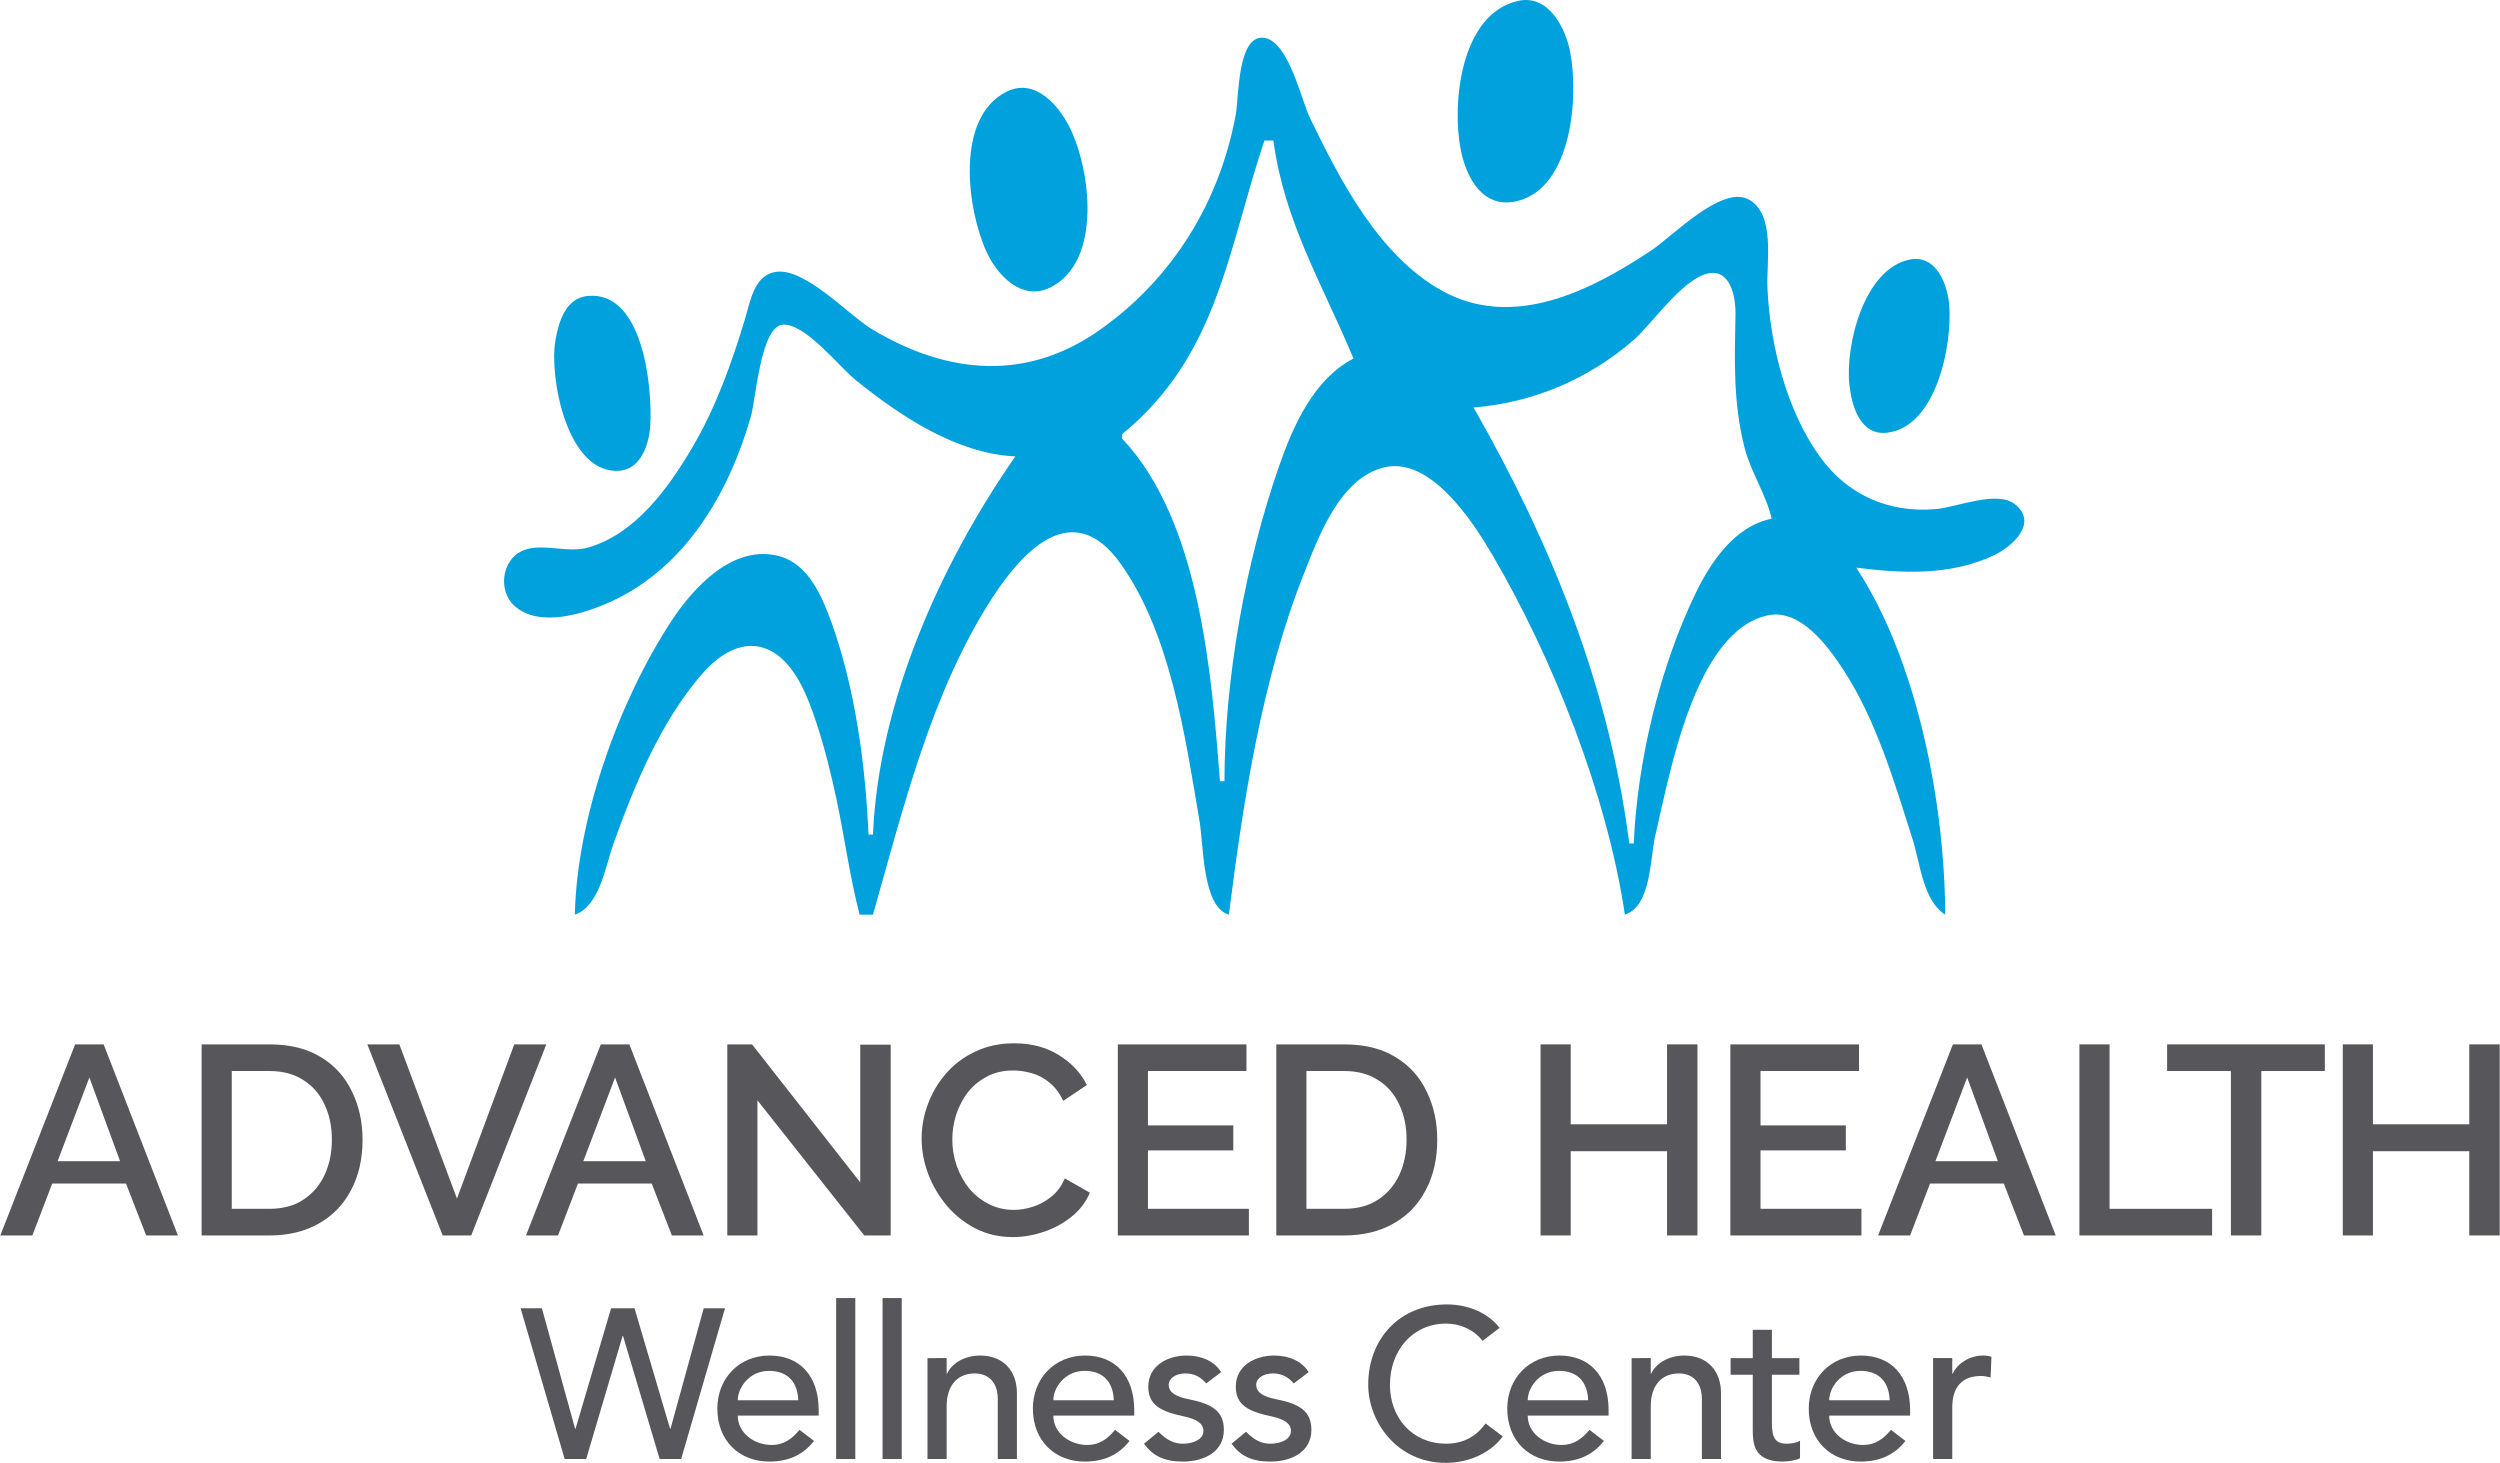 <?xml version="1.0" encoding="UTF-8" standalone="no"?> <svg xmlns:inkscape="http://www.inkscape.org/namespaces/inkscape" xmlns:sodipodi="http://sodipodi.sourceforge.net/DTD/sodipodi-0.dtd" xmlns="http://www.w3.org/2000/svg" xmlns:svg="http://www.w3.org/2000/svg" version="1.1" id="svg210" width="1.198in" height="0.701in" viewBox="0 0 115.001 67.308" sodipodi:docname="Adv Health Logo.svg" xml:space="preserve" inkscape:version="1.2.2 (1:1.2.2+202212051550+b0a8486541)"><defs id="defs214"></defs><g inkscape:groupmode="layer" id="layer1" inkscape:label="frame" style="display:none" sodipodi:insensitive="true" transform="translate(-300.613,-97.253)"><rect style="opacity:0.5;fill:#ff0000;fill-opacity:1;stroke:none;stroke-width:21.598;paint-order:fill markers stroke;stop-color:#000000" id="rect12627" width="1674" height="1074" x="63" y="63" transform="matrix(0.32,0,0,0.32,0,2.6506661e-6)"></rect></g><g id="g218" inkscape:groupmode="layer" inkscape:label="Logos" transform="matrix(0.32,0,0,0.32,-300.613,-97.253)"><g id="g4877" transform="translate(468.93,558.392)" inkscape:export-filename="AHWC-blue-gray-250x146.png" inkscape:export-xdpi="208.69377" inkscape:export-ydpi="208.69377"><path style="fill:#01a1dd;fill-opacity:1;stroke:none;stroke-width:0.64" d="m 688.721,-254.347 c -8.272,1.857 -9.538,14.724 -8.255,21.356 0.801,4.143 3.259,8.7 8.254,7.397 7.801,-2.036 8.742,-15.14 7.476,-21.471 -0.702,-3.514 -3.151,-8.253 -7.476,-7.282 m -72.289,65.498 c -10.699,15.373 -19.645,35.189 -20.471,54.377 h -0.64 c -0.431,-10.045 -1.941,-21.229 -5.397,-30.707 -1.327,-3.639 -3.293,-8.197 -7.398,-9.318 -6.598,-1.803 -12.334,4.42 -15.547,9.318 -7.551,11.509 -13.593,28.34 -13.88,42.222 3.575,-1.244 4.388,-6.954 5.561,-10.236 2.998,-8.387 6.78,-17.478 12.649,-24.284 4.987,-5.784 10.536,-5.575 14.209,1.254 0.986,1.833 1.688,3.786 2.337,5.758 1.17,3.55 2.075,7.22 2.853,10.875 1.178,5.532 1.916,11.154 3.334,16.633 h 1.919 c 4.325,-15.214 8.403,-31.987 17.069,-45.421 4.668,-7.237 11.758,-14.493 18.489,-5.115 7.255,10.104 9.364,25.093 11.402,37.101 0.594,3.496 0.389,12.314 4.218,13.434 2.074,-16.397 4.728,-33.845 10.875,-49.259 2.123,-5.324 5.161,-13.593 11.515,-15.069 6.623,-1.538 12.669,7.795 15.442,12.51 8.723,14.828 16.587,34.715 19.103,51.818 3.832,-1.27 3.575,-8.018 4.404,-11.515 2.041,-8.613 5.587,-29.119 16.067,-31.509 4.737,-1.08 8.771,4.467 10.962,7.839 4.756,7.32 7.292,16.055 9.929,24.31 1.096,3.43 1.505,8.865 4.698,10.875 -0.043,-15.849 -3.998,-36.56 -12.795,-49.899 6.655,0.841 13.581,1.177 19.829,-1.789 2.536,-1.204 6.415,-4.605 2.997,-7.323 -2.576,-2.048 -8.299,0.413 -11.311,0.686 -6.807,0.618 -12.78,-2.007 -16.768,-7.567 -4.801,-6.692 -7.159,-16.148 -7.517,-24.31 -0.157,-3.573 1.205,-10.571 -2.728,-12.652 -3.865,-2.046 -10.92,5.315 -13.93,7.321 -8.707,5.804 -19.851,11.47 -30.067,5.852 -9.083,-4.995 -14.673,-15.832 -19.027,-24.831 -1.306,-2.7 -3.101,-11.073 -6.601,-11.565 -3.861,-0.543 -3.64,8.557 -4.071,10.926 -2.292,12.601 -9.043,23.645 -19.56,31.066 -10.516,7.42 -21.798,6.429 -32.626,-0.009 -3.511,-2.088 -9.812,-9.051 -14.046,-8.319 -3.065,0.529 -3.59,4.246 -4.327,6.69 -1.908,6.326 -4.231,12.85 -7.603,18.552 -3.433,5.806 -8.139,12.404 -14.966,14.38 -3.055,0.884 -6.803,-0.792 -9.558,0.506 -2.875,1.354 -3.399,5.681 -1.114,7.816 3.546,3.312 10.109,1.197 13.871,-0.511 10.773,-4.891 17.058,-15.668 20.198,-26.669 0.712,-2.498 1.405,-12.897 4.549,-13.182 3.176,-0.287 8.12,6.015 10.438,7.897 6.379,5.181 14.568,10.656 23.03,11.042 m -1.27,-52.437 c -7.441,3.736 -5.655,16.958 -2.876,23.01 1.578,3.437 5.142,7.199 9.254,5.1 7.422,-3.79 5.71,-17.003 2.69,-23.011 -1.622,-3.227 -5.021,-7.13 -9.068,-5.098 m 38.374,7.017 c 1.585,11.769 7.109,20.73 11.515,31.347 -5.66,2.944 -8.625,9.548 -10.655,15.353 -4.882,13.967 -7.856,30.619 -7.897,45.421 h -0.64 c -1.223,-15.497 -2.893,-37.466 -14.074,-49.259 v -0.64 c 13.849,-11.309 15.187,-26.611 20.471,-42.222 h 1.279 m 91.481,17.12 c -6.588,1.343 -9.295,12.408 -8.65,18.065 0.347,3.044 1.565,7.292 5.452,6.821 7.078,-0.859 9.352,-12.696 8.897,-18.337 -0.245,-3.025 -1.881,-7.328 -5.698,-6.55 m -19.832,37.257 c -5.332,1.076 -8.782,6.234 -11.014,10.875 -5.098,10.604 -8.313,24.067 -8.818,35.825 h -0.64 c -2.938,-22.753 -11.186,-43.024 -22.39,-62.693 8.569,-0.677 16.529,-4.067 23.03,-9.711 2.696,-2.34 7.665,-9.736 11.446,-9.639 2.663,0.068 3.224,3.924 3.185,5.917 -0.127,6.562 -0.358,12.7 1.296,19.192 0.915,3.594 3.086,6.658 3.905,10.236 m -170.164,-32.04 c -3.266,0.272 -4.267,3.761 -4.724,6.451 -0.898,5.275 1.68,19.224 9.19,18.694 3.158,-0.223 4.309,-3.921 4.46,-6.539 0.302,-5.23 -0.926,-19.271 -8.925,-18.605" id="path4865" sodipodi:nodetypes="ccssccccccccccsccccccccsccccscccccsccsscscscsccccccsccscccccscccsccccccccccccccccsscscccccc"></path><g id="g4875" transform="translate(394.038,-337.061)" style="fill:#56565b;fill-opacity:1"><g aria-label="ADVANCED HEALTH" id="text4869" style="font-weight:600;font-size:38.698px;line-height:1.25;font-family:Raleway;-inkscape-font-specification:'Raleway Semi-Bold';letter-spacing:0px;opacity:1;stroke-width:1.935"><path d="m 87.205,232.751 h 4.102 l 10.681,27.475 h -4.566 l -2.902,-7.469 h -10.603 l -2.864,7.469 h -4.605 z m 6.463,16.795 -4.412,-12.035 -4.566,12.035 z" id="path5095"></path><path d="m 105.393,260.226 v -27.475 h 9.752 q 4.45,0 7.43,1.857 2.98,1.819 4.45,4.953 1.509,3.096 1.509,6.888 0,4.179 -1.664,7.275 -1.625,3.096 -4.644,4.799 -3.018,1.703 -7.082,1.703 z m 18.73,-13.776 q 0,-2.902 -1.084,-5.108 -1.045,-2.244 -3.057,-3.483 -1.974,-1.277 -4.837,-1.277 h -5.418 v 19.813 h 5.418 q 2.902,0 4.876,-1.316 2.012,-1.316 3.057,-3.56 1.045,-2.244 1.045,-5.069 z" id="path5097"></path><path d="m 133.827,232.751 8.281,22.174 8.243,-22.174 h 4.605 l -10.797,27.475 h -4.102 l -10.835,-27.475 z" id="path5099"></path><path d="m 162.793,232.751 h 4.102 l 10.681,27.475 h -4.566 l -2.902,-7.469 h -10.603 l -2.864,7.469 h -4.605 z m 6.463,16.795 -4.412,-12.035 -4.566,12.035 z" id="path5101"></path><path d="m 185.315,240.8 v 19.426 h -4.334 v -27.475 h 3.56 l 15.556,19.852 v -19.813 h 4.373 v 27.437 h -3.792 z" id="path5103"></path><path d="m 208.921,246.295 q 0,-2.515 0.89,-4.915 0.89,-2.438 2.593,-4.412 1.741,-2.012 4.218,-3.173 2.477,-1.2 5.611,-1.2 3.715,0 6.424,1.703 2.709,1.664 4.025,4.295 l -3.405,2.283 q -0.774,-1.664 -1.974,-2.631 -1.161,-0.967 -2.554,-1.354 -1.354,-0.387 -2.67,-0.387 -2.167,0 -3.792,0.89 -1.625,0.851 -2.748,2.283 -1.084,1.432 -1.664,3.212 -0.542,1.78 -0.542,3.56 0,1.974 0.658,3.831 0.658,1.819 1.819,3.251 1.2,1.393 2.825,2.206 1.625,0.813 3.56,0.813 1.316,0 2.748,-0.464 1.432,-0.464 2.631,-1.432 1.238,-1.006 1.935,-2.631 l 3.599,2.051 q -0.851,2.051 -2.67,3.483 -1.78,1.432 -4.025,2.167 -2.206,0.735 -4.373,0.735 -2.902,0 -5.302,-1.2 -2.399,-1.238 -4.141,-3.251 -1.741,-2.051 -2.709,-4.566 -0.967,-2.554 -0.967,-5.147 z" id="path5105"></path><path d="m 255.977,256.395 v 3.831 h -18.846 v -27.475 h 18.497 v 3.831 h -14.163 v 7.817 h 12.267 v 3.599 h -12.267 v 8.397 z" id="path5107"></path><path d="m 259.919,260.226 v -27.475 h 9.752 q 4.45,0 7.43,1.857 2.98,1.819 4.45,4.953 1.509,3.096 1.509,6.888 0,4.179 -1.664,7.275 -1.625,3.096 -4.644,4.799 -3.018,1.703 -7.082,1.703 z m 18.73,-13.776 q 0,-2.902 -1.084,-5.108 -1.045,-2.244 -3.057,-3.483 -1.974,-1.277 -4.837,-1.277 h -5.418 v 19.813 h 5.418 q 2.902,0 4.876,-1.316 2.012,-1.316 3.057,-3.56 1.045,-2.244 1.045,-5.069 z" id="path5109"></path><path d="m 320.475,232.751 v 27.475 h -4.373 v -12.112 h -13.854 v 12.112 h -4.334 v -27.475 h 4.334 v 11.493 h 13.854 v -11.493 z" id="path5111"></path><path d="m 344.054,256.395 v 3.831 h -18.846 v -27.475 h 18.497 v 3.831 h -14.163 v 7.817 h 12.267 v 3.599 h -12.267 v 8.397 z" id="path5113"></path><path d="m 357.205,232.751 h 4.102 l 10.681,27.475 h -4.566 l -2.902,-7.469 h -10.603 l -2.864,7.469 h -4.605 z m 6.463,16.795 -4.412,-12.035 -4.566,12.035 z" id="path5115"></path><path d="m 375.393,260.226 v -27.475 h 4.334 v 23.644 h 14.744 v 3.831 z" id="path5117"></path><path d="m 410.682,236.582 h -9.133 v 23.644 h -4.373 v -23.644 h -9.171 v -3.831 h 22.677 z" id="path5119"></path><path d="m 435.825,232.751 v 27.475 h -4.373 v -12.112 h -13.854 v 12.112 h -4.334 v -27.475 h 4.334 v 11.493 h 13.854 v -11.493 z" id="path5121"></path></g><g aria-label="Wellness Center" id="text4873" style="font-weight:bold;font-size:30.616px;line-height:1.25;font-family:Avenir;-inkscape-font-specification:'Avenir Bold';letter-spacing:0px;opacity:1;stroke-width:1.531"><path d="m 151.26,270.696 6.337,21.676 h 3.092 l 5.235,-17.696 h 0.061 l 5.266,17.696 h 3.092 l 6.307,-21.676 h -3.062 l -4.776,17.328 h -0.061 l -5.113,-17.328 h -3.368 l -5.113,17.328 h -0.061 l -4.776,-17.328 z" id="path5124"></path><path d="m 187.048,277.492 c -4.409,0 -7.501,3.337 -7.501,7.623 0,4.623 3.153,7.623 7.47,7.623 2.786,0 4.868,-0.98 6.429,-2.97 l -2.082,-1.592 c -1.072,1.316 -2.296,2.174 -3.98,2.174 -2.541,0 -4.899,-1.714 -4.899,-4.225 h 11.634 v -0.765 c 0,-5.021 -2.786,-7.868 -7.072,-7.868 z m 4.133,6.429 h -8.695 c 0,-1.745 1.592,-4.225 4.501,-4.225 2.572,0 4.103,1.5 4.194,4.225 z" id="path5126"></path><path d="m 199.386,269.226 h -2.755 v 23.145 h 2.755 z" id="path5128"></path><path d="m 206.06,269.226 h -2.755 v 23.145 h 2.755 z" id="path5130"></path><path d="m 209.764,277.86 v 14.512 h 2.755 v -7.593 c 0,-2.908 1.5,-4.715 4.041,-4.715 2.082,0 3.307,1.408 3.307,3.643 v 8.664 h 2.755 v -9.46 c 0,-3.276 -2.021,-5.419 -5.266,-5.419 -2.112,0 -4.011,0.98 -4.776,2.602 h -0.061 v -2.235 z" id="path5132"></path><path d="m 232.419,277.492 c -4.409,0 -7.501,3.337 -7.501,7.623 0,4.623 3.153,7.623 7.47,7.623 2.786,0 4.868,-0.98 6.429,-2.97 l -2.082,-1.592 c -1.072,1.316 -2.296,2.174 -3.98,2.174 -2.541,0 -4.899,-1.714 -4.899,-4.225 h 11.634 v -0.765 c 0,-5.021 -2.786,-7.868 -7.072,-7.868 z m 4.133,6.429 h -8.695 c 0,-1.745 1.592,-4.225 4.501,-4.225 2.572,0 4.103,1.5 4.194,4.225 z" id="path5134"></path><path d="m 247.022,277.492 c -2.755,0 -5.511,1.47 -5.511,4.47 0,2.633 1.776,3.582 5.174,4.286 1.745,0.398 2.755,0.98 2.755,2.082 0,1.194 -1.408,1.837 -2.939,1.837 -1.194,0 -2.266,-0.429 -3.521,-1.714 l -2.082,1.714 c 1.255,1.745 2.908,2.572 5.572,2.572 3.031,0 5.909,-1.378 5.909,-4.562 0,-2.633 -1.623,-3.735 -5.082,-4.409 -1.684,-0.337 -2.847,-0.888 -2.847,-2.082 0,-0.949 1.041,-1.623 2.419,-1.623 1.378,0 2.296,0.643 2.97,1.439 l 2.143,-1.623 c -0.918,-1.531 -2.755,-2.388 -4.96,-2.388 z" id="path5136"></path><path d="m 259.605,277.492 c -2.755,0 -5.511,1.47 -5.511,4.47 0,2.633 1.776,3.582 5.174,4.286 1.745,0.398 2.755,0.98 2.755,2.082 0,1.194 -1.408,1.837 -2.939,1.837 -1.194,0 -2.266,-0.429 -3.521,-1.714 l -2.082,1.714 c 1.255,1.745 2.908,2.572 5.572,2.572 3.031,0 5.909,-1.378 5.909,-4.562 0,-2.633 -1.623,-3.735 -5.082,-4.409 -1.684,-0.337 -2.847,-0.888 -2.847,-2.082 0,-0.949 1.041,-1.623 2.419,-1.623 1.378,0 2.296,0.643 2.97,1.439 l 2.143,-1.623 c -0.918,-1.531 -2.755,-2.388 -4.96,-2.388 z" id="path5138"></path><path d="m 284.432,270.144 c -6.827,0 -11.297,4.99 -11.297,11.542 0,5.358 4.164,11.236 11.144,11.236 3.49,0 6.521,-1.531 8.205,-3.796 l -2.48,-1.868 c -1.316,1.837 -3.153,2.908 -5.664,2.908 -4.929,0 -8.083,-3.796 -8.083,-8.45 0,-4.929 3.245,-8.817 8.083,-8.817 2.021,0 3.949,0.857 5.235,2.48 l 2.449,-1.868 c -1.684,-2.174 -4.531,-3.368 -7.593,-3.368 z" id="path5140"></path><path d="m 300.627,277.492 c -4.409,0 -7.501,3.337 -7.501,7.623 0,4.623 3.153,7.623 7.47,7.623 2.786,0 4.868,-0.98 6.429,-2.97 l -2.082,-1.592 c -1.072,1.316 -2.296,2.174 -3.98,2.174 -2.541,0 -4.899,-1.714 -4.899,-4.225 h 11.634 v -0.765 c 0,-5.021 -2.786,-7.868 -7.072,-7.868 z m 4.133,6.429 h -8.695 c 0,-1.745 1.592,-4.225 4.5,-4.225 2.572,0 4.103,1.5 4.194,4.225 z" id="path5142"></path><path d="m 311.006,277.86 v 14.512 h 2.755 v -7.593 c 0,-2.908 1.5,-4.715 4.041,-4.715 2.082,0 3.306,1.408 3.306,3.643 v 8.664 h 2.755 v -9.46 c 0,-3.276 -2.021,-5.419 -5.266,-5.419 -2.112,0 -4.011,0.98 -4.776,2.602 h -0.061 v -2.235 z" id="path5144"></path><path d="m 328.426,280.248 v 7.746 c 0,1.99 0.031,4.745 4.286,4.745 0.796,0 1.99,-0.184 2.51,-0.49 v -2.51 c -0.551,0.337 -1.347,0.429 -1.959,0.429 -1.714,0 -2.082,-1.072 -2.082,-2.939 v -6.98 h 3.949 v -2.388 h -3.949 v -4.072 h -2.755 v 4.072 H 325.242 v 2.388 z" id="path5146"></path><path d="m 343.978,277.492 c -4.409,0 -7.501,3.337 -7.501,7.623 0,4.623 3.153,7.623 7.47,7.623 2.786,0 4.868,-0.98 6.429,-2.97 l -2.082,-1.592 c -1.072,1.316 -2.296,2.174 -3.98,2.174 -2.541,0 -4.899,-1.714 -4.899,-4.225 h 11.634 v -0.765 c 0,-5.021 -2.786,-7.868 -7.072,-7.868 z m 4.133,6.429 h -8.695 c 0,-1.745 1.592,-4.225 4.501,-4.225 2.572,0 4.103,1.5 4.194,4.225 z" id="path5148"></path><path d="m 354.357,292.371 h 2.755 v -7.409 c 0,-2.939 1.408,-4.531 4.133,-4.531 0.49,0 0.918,0.092 1.378,0.214 l 0.122,-2.97 c -0.306,-0.122 -0.765,-0.184 -1.225,-0.184 -1.806,0 -3.613,1.041 -4.347,2.602 h -0.061 v -2.235 h -2.755 z" id="path5150"></path></g></g></g></g></svg> 